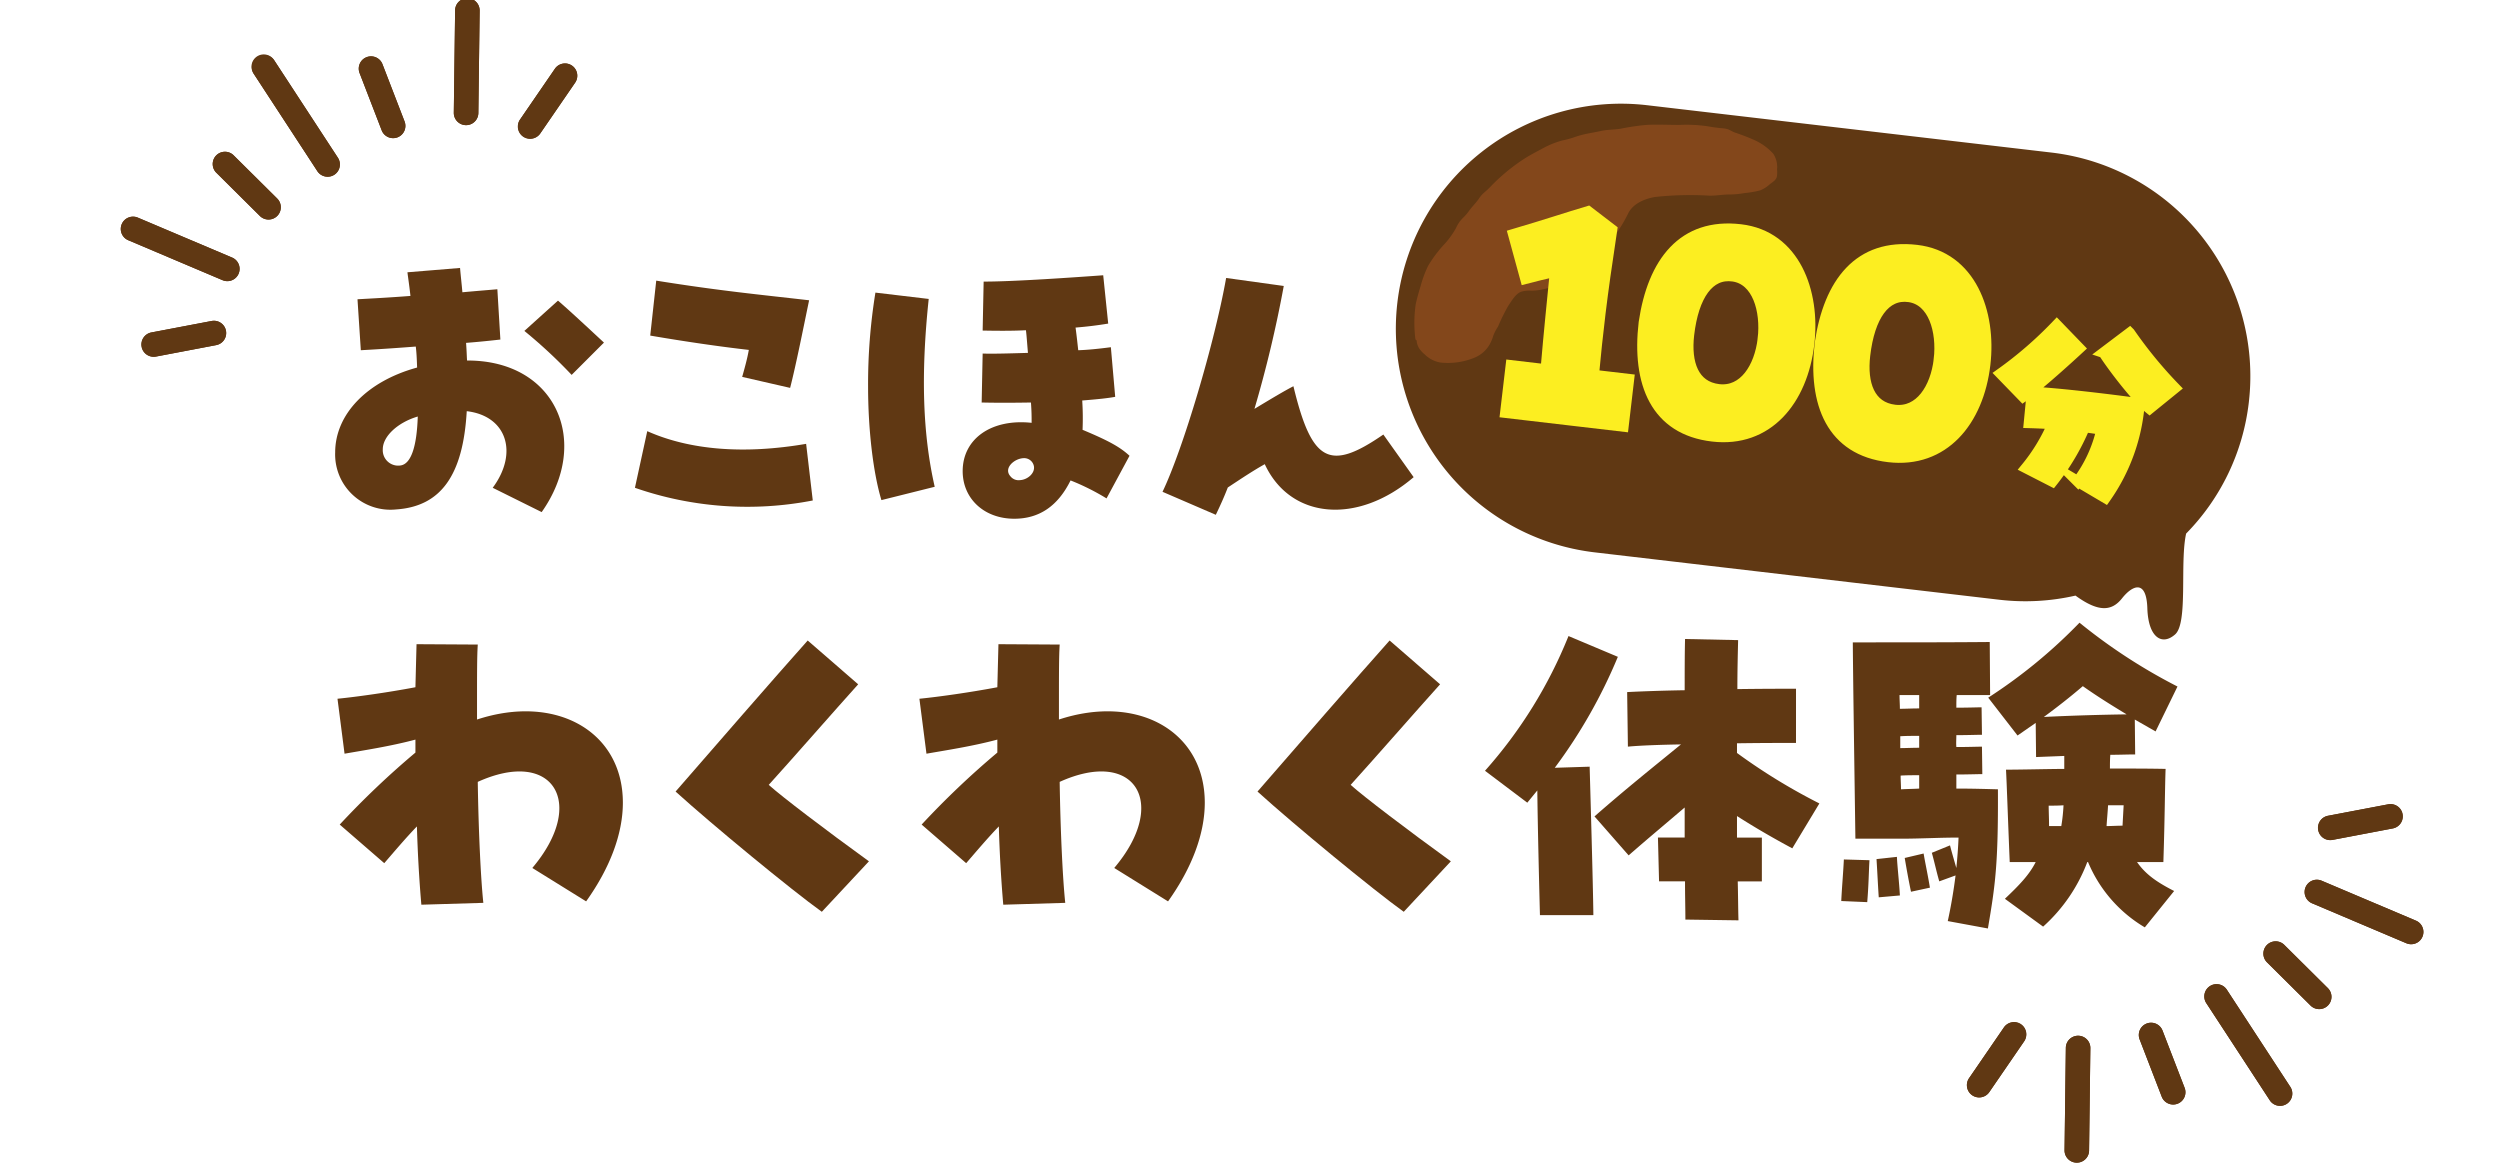 <svg xmlns="http://www.w3.org/2000/svg" xmlns:xlink="http://www.w3.org/1999/xlink" width="414" height="193" viewBox="0 0 414 193">
  <defs>
    <clipPath id="clip-path">
      <rect id="長方形_54" data-name="長方形 54" width="414" height="193" transform="translate(0 929)" fill="#fff" opacity="0.509"/>
    </clipPath>
  </defs>
  <g id="マスクグループ_20" data-name="マスクグループ 20" transform="translate(0 -929)" clip-path="url(#clip-path)">
    <g id="_レイヤー_1-2" transform="translate(20 928.705)">
      <path id="パス_1" data-name="パス 1" d="M120.271,154.9c4.3-5.791,2.317-11.914-4.3-12.686-.607,10.645-4.3,15.775-11.693,16.271a9.155,9.155,0,0,1-10.094-9.432c0-6.343,5.295-11.8,13.568-14.065-.055-1.655-.11-2.592-.221-3.475-2.151.165-5.074.386-9.1.607l-.551-8.439c1.986-.11,5.24-.276,8.77-.552-.221-1.986-.386-2.978-.5-3.916l8.715-.717c.11,1.324.276,2.7.386,4.026,2.427-.221,4.523-.386,5.791-.5l.5,8.329c-2.427.276-4.247.441-5.681.552.11,1.489.11,2.206.165,2.923,14.727-.055,20.573,13.458,12.355,25.1Zm-12.41-11.8c-3.365.993-5.791,3.309-5.791,5.405a2.552,2.552,0,0,0,2.923,2.7C106.7,150.984,107.7,148.227,107.861,143.1Zm17.65-14.175,5.571-5.019c1.986,1.71,4.578,4.137,7.612,6.95l-5.35,5.35A82.045,82.045,0,0,0,125.511,128.922Z" transform="translate(-58.679 -73.828)" fill="#603813"/>
      <path id="パス_2" data-name="パス 2" d="M225.87,158.365l2.041-9.377c7.06,3.144,16.05,3.861,26.309,2.1l1.1,9.377a56.631,56.631,0,0,1-29.453-2.1ZM243.63,140c.386-1.379.827-2.923,1.1-4.468-4.854-.552-10.535-1.379-16.326-2.372l.993-9.1c10.645,1.71,17.209,2.317,25.317,3.254-.993,4.8-2.206,10.866-3.144,14.506Z" transform="translate(-140.725 -77.292)" fill="#603813"/>
      <path id="パス_3" data-name="パス 3" d="M328.292,140.139a94.561,94.561,0,0,1,1.214-15.554l8.825,1.048c-1.324,12.52-.993,22.393.993,31.108l-8.825,2.206C329.119,154.369,328.292,147.2,328.292,140.139Zm15.664,14.01c0-5.35,4.743-8.715,11.417-8,0-1.1,0-1.82-.11-3.365-3.089.055-5.957.055-8.163,0l.165-8.108c1.489.055,3.806,0,7.5-.11-.165-1.93-.221-2.868-.331-3.751-2.041.11-4.412.11-7.17.055l.165-8.108c5.13,0,15.168-.717,19.8-1.048l.827,8c-1.655.276-3.42.5-5.405.662.221,1.655.331,2.758.441,3.751,1.6-.055,3.254-.221,5.405-.5l.717,8.218c-1.213.221-2.7.386-5.46.607a46.053,46.053,0,0,1,.055,4.854c4.357,1.82,6.233,2.868,7.777,4.3l-3.806,7.06a38.525,38.525,0,0,0-5.957-2.978c-2.1,4.247-5.185,6.343-9.321,6.343C347.541,162.036,343.956,158.726,343.956,154.148Zm9.487,1.489c1.214-.055,2.482-1.1,2.317-2.261A1.642,1.642,0,0,0,354.05,152c-1.544.055-3.365,1.655-2.206,2.978A1.717,1.717,0,0,0,353.443,155.638Z" transform="translate(-204.537 -75.834)" fill="#603813"/>
      <path id="パス_4" data-name="パス 4" d="M457.638,158.3c3.42-7.115,8.659-24.82,10.535-35.41l9.542,1.324a199.1,199.1,0,0,1-4.853,20.353c3.2-1.93,4.964-2.978,6.453-3.751,3.033,12.576,5.957,14.175,14.892,8l5.019,7.06c-9.266,7.942-20.408,7-24.655-2.151-1.875,1.048-3.7,2.261-6.122,3.861-.552,1.434-1.214,2.923-1.986,4.523Z" transform="translate(-285.125 -76.563)" fill="#603813"/>
      <path id="パス_5" data-name="パス 5" d="M108.359,313.961c-1.844,1.905-3.81,4.241-5.408,6.084l-7.375-6.391a140.453,140.453,0,0,1,12.537-11.922v-2.151c-4.117,1.106-8.6,1.782-11.738,2.335l-1.168-9.1c3.134-.307,8.358-1.045,12.906-1.905.061-2.4.123-4.732.184-7.129l10.14.061c-.123,2.089-.123,3.933-.123,12.414,13.09-4.3,24.152,1.967,24.152,13.766,0,5.1-2.089,10.755-6.084,16.347l-8.911-5.531c9.1-10.755,3.441-19.911-9.034-14.257.123,8.051.492,15.978.922,20.034l-10.263.307C108.728,322.688,108.482,318.263,108.359,313.961Z" transform="translate(-59.318 -176.809)" fill="#603813"/>
      <path id="パス_6" data-name="パス 6" d="M243.729,307.169c5.715-6.576,16.716-19.235,21.878-25.012l8.358,7.252c-3.872,4.3-11.123,12.6-14.811,16.654,2.028,1.844,9.464,7.5,16.593,12.66l-7.8,8.358C262.964,323.516,249.752,312.638,243.729,307.169Z" transform="translate(-151.852 -175.794)" fill="#603813"/>
      <path id="パス_7" data-name="パス 7" d="M363.992,313.961c-1.844,1.905-3.81,4.241-5.408,6.084l-7.375-6.391a140.451,140.451,0,0,1,12.537-11.922v-2.151c-4.117,1.106-8.6,1.782-11.738,2.335l-1.168-9.1c3.134-.307,8.358-1.045,12.906-1.905.061-2.4.123-4.732.184-7.129l10.14.061c-.123,2.089-.123,3.933-.123,12.414,13.09-4.3,24.152,1.967,24.152,13.766,0,5.1-2.089,10.755-6.084,16.347l-8.911-5.531c9.1-10.755,3.441-19.911-9.034-14.257.123,8.051.492,15.978.922,20.034l-10.263.307C364.361,322.688,364.115,318.263,363.992,313.961Z" transform="translate(-218.586 -176.809)" fill="#603813"/>
      <path id="パス_8" data-name="パス 8" d="M499.362,307.169c5.715-6.576,16.716-19.235,21.878-25.012l8.358,7.252c-3.872,4.3-11.123,12.6-14.811,16.654,2.028,1.844,9.464,7.5,16.593,12.66l-7.8,8.358C518.6,323.516,505.384,312.638,499.362,307.169Z" transform="translate(-311.12 -175.794)" fill="#603813"/>
      <path id="パス_9" data-name="パス 9" d="M607.965,305.766l-1.659,2.028-7.006-5.285A76.238,76.238,0,0,0,613.128,280.2l8.173,3.441a85.607,85.607,0,0,1-10.447,18.375l5.777-.184c.061,2.4.553,18.928.615,24.582H608.4C608.273,321.56,608.027,311.6,607.965,305.766Zm24.52,21.386c0-1.782-.061-3.933-.061-6.33h-4.3l-.184-7.252h4.425v-4.978c-3.011,2.581-5.9,4.978-9.279,7.928l-5.654-6.453c5.408-4.732,9.587-8.051,14.319-11.922-3.626.061-6.821.184-8.788.369l-.123-9.034c2.4-.123,5.838-.246,9.525-.307,0-3.134,0-6.022.062-8.481l8.788.184c-.062,2.581-.123,5.285-.123,8.112,4.179-.061,7.8-.061,9.71-.061V297.9c-2.335,0-5.9,0-9.771.061v1.6a97.832,97.832,0,0,0,13.643,8.358l-4.486,7.436c-3.319-1.782-6.268-3.5-9.157-5.347v3.564h4.118v7.252h-3.995c.062,2.274.062,4.486.123,6.453Z" transform="translate(-373.385 -174.575)" fill="#603813"/>
      <path id="パス_10" data-name="パス 10" d="M755.809,320.423c.123-2.52.307-4.363.43-6.883l4.24.123c-.123,2.09-.123,3.933-.369,6.944Zm17.637,3.319c.553-2.52.983-5.1,1.291-7.559l-2.7.983c-.491-1.721-.737-2.95-1.229-4.732l3.011-1.229c.307,1.229.614,2.212,1.044,3.749.184-1.782.307-3.5.369-5.039-3.2,0-6.391.184-9.4.184h-7.682c-.184-13.151-.369-25.012-.43-32.51,9.341,0,16.347,0,22.677-.061l.062,8.788h-5.531c-.061.614-.061,1.29-.061,2.089,1.967,0,3.5-.061,4.179-.061l.062,4.548c-.86,0-2.4.061-4.24.061,0,.676-.061,1.291,0,1.967,1.967,0,3.565-.061,4.24-.061l.061,4.548c-.86,0-2.458.061-4.3.061V301.8c2.4,0,4.609.061,6.883.123.061,12.352-.43,15.855-1.66,23.045Zm-11.8-10.263,3.38-.369c.062,1.536.369,4.118.492,6.391l-3.5.307C761.893,318.026,761.77,315.383,761.647,313.478Zm7.067-24.951v-2.212h-3.257c0,.737.061,1.536.061,2.274C766.441,288.589,767.547,288.528,768.715,288.528Zm0,6.514v-1.967c-1.168,0-2.212,0-3.134.061V295.1C766.5,295.1,767.608,295.042,768.715,295.042Zm0,6.76V299.59c-1.106,0-2.151,0-3.073.061,0,.738.062,1.536.062,2.274C766.748,301.863,767.731,301.863,768.715,301.8Zm-2.4,11.492,3.134-.738c.246,1.475.676,3.441,1.045,5.654l-3.134.676C766.994,317.166,766.625,315.138,766.318,313.294Zm30.359.676h-.123a27.255,27.255,0,0,1-7.313,10.693l-6.33-4.609c2.4-2.274,4.056-3.995,5.1-6.084h-4.3c-.307-7.375-.492-13.09-.615-15.3,2.581,0,7.375-.123,9.648-.123v-2.151l-4.67.184-.061-5.654L785,293.014l-4.855-6.268a85.552,85.552,0,0,0,15.118-12.414,92.454,92.454,0,0,0,16.224,10.57l-3.626,7.436-3.442-1.967.061,5.777c-1.229,0-2.642.061-4.117.061-.062.737-.062,1.536-.062,2.274,3.257,0,6.391,0,9.218.061-.123,3.319-.123,7.989-.369,15.425h-4.363c1.414,2.028,3.257,3.319,6.146,4.794l-4.855,6.022A22.675,22.675,0,0,1,796.676,313.97Zm6.391-24.459c-2.335-1.413-4.732-2.888-7.252-4.67-2.151,1.844-4.363,3.564-6.453,5.1C794.218,289.7,798.889,289.572,803.068,289.511Zm-10.816,18.5a29.523,29.523,0,0,0,.368-3.442c-.86.061-1.659.061-2.458.061,0,.983.062,2.151.062,3.38Zm10.14-.061.184-3.38h-2.581c-.061,1.168-.184,2.335-.246,3.442C800.609,308.009,801.47,307.947,802.391,307.947Z" transform="translate(-470.896 -170.918)" fill="#603813"/>
      <path id="パス_11" data-name="パス 11" d="M668.7,54.421l-66.959-7.84A37.277,37.277,0,0,0,560.385,79.27h0a37.277,37.277,0,0,0,32.689,41.359l66.959,7.84a37.2,37.2,0,0,0,12.647-.681l0,0c3.734,2.723,5.965,2.655,7.7.463s4.05-3.2,4.2,1.638,2.425,6.253,4.6,4.326.751-11.933,1.825-16.7v0a37.083,37.083,0,0,0,10.38-21.733h0A37.277,37.277,0,0,0,668.7,54.421Z" transform="translate(-348.98 -28.862)" fill="#603813"/>
      <g id="グループ_1" data-name="グループ 1" transform="translate(214.216 20.938)" opacity="0.36">
        <path id="パス_12" data-name="パス 12" d="M568.445,91.093a21.555,21.555,0,0,1,.039-5.757c.211-1.053.539-2.117.841-3.145a18.912,18.912,0,0,1,1.222-3.27,21.77,21.77,0,0,1,2.836-3.744,13.9,13.9,0,0,0,1.792-2.527,5.231,5.231,0,0,1,1.139-1.661,8.518,8.518,0,0,0,1.094-1.285c.473-.626,1.033-1.187,1.49-1.818a4.883,4.883,0,0,1,1.02-1.171,13.715,13.715,0,0,0,1.195-1.148,31.73,31.73,0,0,1,5.42-4.418c.869-.551,1.824-1.05,2.731-1.532a15.061,15.061,0,0,1,3.461-1.446,16.19,16.19,0,0,0,1.807-.468,16.125,16.125,0,0,1,2.413-.678c.731-.143,1.468-.265,2.195-.43,1.088-.247,2.2-.2,3.294-.379a37.942,37.942,0,0,1,4.374-.638c1.772-.084,3.572.01,5.348.01a24.008,24.008,0,0,1,4.808.245c.645.13,1.31.2,1.963.283a6.051,6.051,0,0,1,1.154.153c.428.141.818.407,1.24.573a33.236,33.236,0,0,1,3.22,1.241,9.326,9.326,0,0,1,3.171,2.293,4.037,4.037,0,0,1,.615,2.608,4.693,4.693,0,0,1-.03,1.187c-.157.573-.678.862-1.113,1.194a5.54,5.54,0,0,1-1.633,1.054,15.217,15.217,0,0,1-2.562.444,14.236,14.236,0,0,1-2.315.24c-1.17-.02-2.311.207-3.478.2a54.262,54.262,0,0,0-9.021.209c-1.737.28-3.787,1.116-4.554,2.843a27.012,27.012,0,0,1-3.708,5.552c-.6.759-1.073,1.661-1.737,2.37a15.751,15.751,0,0,1-4.213,3,17.6,17.6,0,0,1-4.362,1.52,8.439,8.439,0,0,1-1.947.243,4.506,4.506,0,0,0-1.727.181c-.925.348-1.586,1.562-2.126,2.345A32.564,32.564,0,0,0,582.113,89a6.933,6.933,0,0,0-.767,1.473A7.094,7.094,0,0,1,580.7,92a5.163,5.163,0,0,1-2.549,2.163,11.542,11.542,0,0,1-5.511.777,4.815,4.815,0,0,1-2.659-1.353,4.378,4.378,0,0,1-.962-1.072,2.832,2.832,0,0,1-.377-1.231" transform="translate(-568.265 -55.543)" fill="#c3612a"/>
      </g>
      <path id="パス_13" data-name="パス 13" d="M609.23,119.185l5.78.677c.552-6.457,1.037-11.037,1.549-16.276-1.936.436-3.3.785-4.93,1.206l-2-7.316c5.329-1.567,9.042-2.814,12.367-3.8l3.928,3.008c-1.767,11.614-2.365,17.149-3.026,24.1l5.83.683-.912,7.791-19.5-2.283Z" transform="translate(-379.003 -58.363)" fill="#fcee21" stroke="#fcee21" stroke-miterlimit="10" stroke-width="1.789"/>
      <path id="パス_14" data-name="パス 14" d="M668.782,116.845c1.478-10.017,6.468-16.515,15.968-15.4,9,1.053,12.346,10.311,11.34,18.906-1.1,9.4-6.859,16.368-15.957,15.3C670.735,134.55,667.606,126.9,668.782,116.845Zm19.706,2.715c.559-4.775-.937-9.842-4.946-10.413s-6.591,3.2-7.35,9.687c-.553,4.725.777,8.6,4.948,9.088S687.93,124.335,688.489,119.56Z" transform="translate(-416.528 -63.125)" fill="#fcee21" stroke="#fcee21" stroke-miterlimit="10" stroke-width="1.789"/>
      <path id="パス_15" data-name="パス 15" d="M746.119,125.9c1.479-10.017,6.468-16.515,15.968-15.4,9,1.053,12.346,10.311,11.34,18.906-1.1,9.4-6.859,16.368-15.957,15.3C748.072,143.605,744.943,135.953,746.119,125.9Zm19.706,2.715c.559-4.775-.937-9.841-4.946-10.413s-6.591,3.2-7.35,9.686c-.553,4.725.777,8.6,4.948,9.088S765.267,133.39,765.826,128.615Z" transform="translate(-464.711 -68.766)" fill="#fcee21" stroke="#fcee21" stroke-miterlimit="10" stroke-width="1.789"/>
      <path id="パス_16" data-name="パス 16" d="M825.883,151.635a64.256,64.256,0,0,0,9.278-8.042l3.718,3.845c-1.778,1.652-6.827,6.228-9.308,8Zm12.756,17.856a22.481,22.481,0,0,0,3.972-8.629c-.947-.145-1.894-.291-2.846-.4a38.844,38.844,0,0,1-5.328,9.021l-4.355-2.232a30.258,30.258,0,0,0,4.437-7.3c-1.435-.1-2.772-.152-3.939-.186l.491-5.075c4.453.211,12.979,1.244,17.758,1.907a31.238,31.238,0,0,1-5.616,15.6Zm4.289-21.337,4.307-3.25a71.535,71.535,0,0,0,7.477,9.108l-4.187,3.4C848.419,155.686,844.531,150.649,842.929,148.154Z" transform="translate(-514.554 -89.463)" fill="#fcee21" stroke="#fcee21" stroke-miterlimit="10" stroke-width="1.789"/>
      <line id="線_1" data-name="線 1" x2="10.545" y2="16.138" transform="translate(23.71 11.39)" fill="#603813"/>
      <path id="パス_17" data-name="パス 17" d="M70.632,44.951a2.034,2.034,0,0,1-2.251-.846L57.836,27.967a2.032,2.032,0,0,1,3.4-2.223L71.783,41.882a2.034,2.034,0,0,1-1.152,3.069Z" transform="translate(-35.827 -15.465)" fill="#603813"/>
      <line id="線_2" data-name="線 2" x2="15.612" y2="6.614" transform="translate(2.033 38.206)" fill="#603813"/>
      <path id="パス_18" data-name="パス 18" d="M18.194,106.564a2.024,2.024,0,0,1-1.342-.086L1.24,99.864a2.032,2.032,0,0,1,1.586-3.743l15.612,6.614a2.033,2.033,0,0,1-.244,3.828Z" transform="translate(0 -59.787)" fill="#603813"/>
      <line id="線_3" data-name="線 3" x2="7.213" y2="7.159" transform="translate(17.257 27.461)" fill="#603813"/>
      <path id="パス_19" data-name="パス 19" d="M50.185,78.6a2.032,2.032,0,0,1-1.984-.514L40.988,70.93a2.032,2.032,0,1,1,2.863-2.885L51.064,75.2a2.033,2.033,0,0,1-.88,3.4Z" transform="translate(-25.163 -42.027)" fill="#603813"/>
      <line id="線_4" data-name="線 4" y1="1.903" x2="9.983" transform="translate(5.432 55.45)" fill="#603813"/>
      <path id="パス_20" data-name="パス 20" d="M21.584,145.693q-.084.024-.172.04l-9.983,1.9a2.032,2.032,0,1,1-.761-3.993l9.983-1.9a2.032,2.032,0,0,1,.933,3.953Z" transform="translate(-5.617 -88.287)" fill="#603813"/>
      <line id="線_5" data-name="線 5" x1="0.213" y2="16.954" transform="translate(57.184 2.033)" fill="#603813"/>
      <path id="パス_21" data-name="パス 21" d="M148.888,20.944a2.034,2.034,0,0,1-2.583-1.983l.214-16.954a2.032,2.032,0,1,1,4.064.051l-.214,16.954a2.033,2.033,0,0,1-1.481,1.931Z" transform="translate(-91.153 0)" fill="#603813"/>
      <line id="線_6" data-name="線 6" x2="3.659" y2="9.481" transform="translate(41.442 11.659)" fill="#603813"/>
      <path id="パス_22" data-name="パス 22" d="M110.783,39.005a2.033,2.033,0,0,1-2.444-1.226L104.68,28.3a2.032,2.032,0,0,1,3.792-1.464l3.659,9.481a2.032,2.032,0,0,1-1.164,2.628c-.061.024-.122.044-.184.061Z" transform="translate(-65.134 -15.908)" fill="#603813"/>
      <line id="線_7" data-name="線 7" x1="5.752" y2="8.378" transform="translate(67.815 12.835)" fill="#603813"/>
      <path id="パス_23" data-name="パス 23" d="M177.089,41.023a2.032,2.032,0,0,1-2.227-3.107l5.752-8.378a2.032,2.032,0,0,1,3.351,2.3l-5.752,8.378A2.025,2.025,0,0,1,177.089,41.023Z" transform="translate(-108.723 -17.854)" fill="#603813"/>
      <path id="パス_24" data-name="パス 24" d="M71.193,44.7a2.033,2.033,0,0,0,.59-2.813L61.239,25.744a2.032,2.032,0,1,0-3.4,2.223L68.38,44.106a2.033,2.033,0,0,0,2.813.59Z" transform="translate(-35.827 -15.466)" fill="#603813"/>
      <path id="パス_25" data-name="パス 25" d="M16.853,106.478a2.032,2.032,0,1,0,1.585-3.743L2.826,96.121a2.032,2.032,0,1,0-1.585,3.743Z" transform="translate(0 -59.786)" fill="#603813"/>
      <path id="パス_26" data-name="パス 26" d="M48.2,78.089A2.032,2.032,0,1,0,51.064,75.2l-7.213-7.159a2.032,2.032,0,1,0-2.864,2.885Z" transform="translate(-25.162 -42.027)" fill="#603813"/>
      <path id="パス_27" data-name="パス 27" d="M22.143,145.439a2.033,2.033,0,0,0-1.492-3.7l-9.983,1.9a2.033,2.033,0,0,0,.761,3.993l9.983-1.9a2.027,2.027,0,0,0,.731-.294Z" transform="translate(-5.618 -88.286)" fill="#603813"/>
      <path id="パス_28" data-name="パス 28" d="M148.311,21.019a2.032,2.032,0,0,0,2.058-2.007l.214-16.954a2.032,2.032,0,1,0-4.064-.051L146.3,18.961a2.032,2.032,0,0,0,2.006,2.058Z" transform="translate(-91.153 0)" fill="#603813"/>
      <path id="パス_29" data-name="パス 29" d="M110.967,38.945a2.031,2.031,0,0,0,1.165-2.628l-3.659-9.481A2.032,2.032,0,1,0,104.68,28.3l3.659,9.481a2.033,2.033,0,0,0,2.628,1.164Z" transform="translate(-65.134 -15.909)" fill="#603813"/>
      <path id="パス_30" data-name="パス 30" d="M183.439,29.014a2.033,2.033,0,0,0-2.826.525l-5.752,8.378a2.033,2.033,0,1,0,3.351,2.3l5.752-8.378a2.032,2.032,0,0,0-.525-2.826Z" transform="translate(-108.723 -17.854)" fill="#603813"/>
      <line id="線_8" data-name="線 8" x1="10.545" y1="16.138" transform="translate(347.063 165.303)" fill="#603813"/>
      <path id="パス_31" data-name="パス 31" d="M916.769,433.193a2.034,2.034,0,0,1,2.251.846l10.545,16.139a2.032,2.032,0,0,1-3.4,2.223l-10.545-16.139a2.034,2.034,0,0,1,1.152-3.069Z" transform="translate(-570.255 -269.848)" fill="#603813"/>
      <line id="線_9" data-name="線 9" x1="15.612" y1="6.614" transform="translate(363.673 148.011)" fill="#603813"/>
      <path id="パス_32" data-name="パス 32" d="M960.831,387.322a2.024,2.024,0,0,1,1.342.086l15.612,6.614a2.032,2.032,0,1,1-1.585,3.743l-15.612-6.614a2.033,2.033,0,0,1,.244-3.828Z" transform="translate(-597.707 -241.268)" fill="#603813"/>
      <line id="線_10" data-name="線 10" x1="7.213" y1="7.159" transform="translate(356.848 158.212)" fill="#603813"/>
      <path id="パス_33" data-name="パス 33" d="M942.723,414.384a2.032,2.032,0,0,1,1.984.514l7.213,7.159a2.032,2.032,0,1,1-2.863,2.885l-7.213-7.159a2.033,2.033,0,0,1,.88-3.4Z" transform="translate(-586.427 -258.129)" fill="#603813"/>
      <line id="線_11" data-name="線 11" x1="9.983" y2="1.903" transform="translate(365.903 135.479)" fill="#603813"/>
      <path id="パス_34" data-name="パス 34" d="M966.745,355.98q.084-.024.172-.04l9.983-1.9a2.032,2.032,0,1,1,.761,3.993l-9.983,1.9a2.032,2.032,0,0,1-.933-3.953Z" transform="translate(-601.394 -220.555)" fill="#603813"/>
      <line id="線_12" data-name="線 12" y1="16.954" x2="0.213" transform="translate(323.92 173.845)" fill="#603813"/>
      <path id="パス_35" data-name="パス 35" d="M855.589,455.854a2.034,2.034,0,0,1,2.583,1.983l-.214,16.954a2.032,2.032,0,1,1-4.064-.051l.214-16.954A2.033,2.033,0,0,1,855.589,455.854Z" transform="translate(-532.006 -283.966)" fill="#603813"/>
      <line id="線_13" data-name="線 13" x1="3.659" y1="9.481" transform="translate(336.217 171.692)" fill="#603813"/>
      <path id="パス_36" data-name="パス 36" d="M888,450.141a2.033,2.033,0,0,1,2.444,1.226l3.659,9.481a2.032,2.032,0,0,1-3.792,1.464l-3.659-9.481a2.032,2.032,0,0,1,1.164-2.628C887.875,450.179,887.936,450.158,888,450.141Z" transform="translate(-552.328 -280.407)" fill="#603813"/>
      <line id="線_14" data-name="線 14" y1="8.378" x2="5.752" transform="translate(307.751 171.618)" fill="#603813"/>
      <path id="パス_37" data-name="パス 37" d="M818.233,449.948a2.032,2.032,0,0,1,2.227,3.107l-5.752,8.378a2.032,2.032,0,0,1-3.351-2.3l5.752-8.378A2.025,2.025,0,0,1,818.233,449.948Z" transform="translate(-505.282 -280.286)" fill="#603813"/>
      <path id="パス_38" data-name="パス 38" d="M916.207,433.449a2.033,2.033,0,0,0-.59,2.813L926.162,452.4a2.032,2.032,0,0,0,3.4-2.223L919.02,434.038a2.033,2.033,0,0,0-2.813-.59Z" transform="translate(-570.256 -269.847)" fill="#603813"/>
      <path id="パス_39" data-name="パス 39" d="M962.172,387.408a2.032,2.032,0,1,0-1.585,3.743l15.612,6.614a2.032,2.032,0,1,0,1.585-3.743Z" transform="translate(-597.707 -241.268)" fill="#603813"/>
      <path id="パス_40" data-name="パス 40" d="M944.708,414.9a2.032,2.032,0,1,0-2.864,2.885l7.213,7.159a2.032,2.032,0,1,0,2.864-2.885Z" transform="translate(-586.428 -258.128)" fill="#603813"/>
      <path id="パス_41" data-name="パス 41" d="M966.186,356.233a2.033,2.033,0,0,0,1.492,3.7l9.983-1.9a2.033,2.033,0,0,0-.761-3.993l-9.983,1.9A2.027,2.027,0,0,0,966.186,356.233Z" transform="translate(-601.394 -220.554)" fill="#603813"/>
      <path id="パス_42" data-name="パス 42" d="M856.165,455.779a2.032,2.032,0,0,0-2.058,2.007l-.214,16.954a2.032,2.032,0,1,0,4.064.051l.214-16.954A2.032,2.032,0,0,0,856.165,455.779Z" transform="translate(-532.006 -283.966)" fill="#603813"/>
      <path id="パス_43" data-name="パス 43" d="M887.813,450.2a2.031,2.031,0,0,0-1.164,2.628l3.659,9.481a2.032,2.032,0,1,0,3.792-1.464l-3.659-9.481A2.033,2.033,0,0,0,887.813,450.2Z" transform="translate(-552.328 -280.407)" fill="#603813"/>
      <path id="パス_44" data-name="パス 44" d="M811.882,461.958a2.033,2.033,0,0,0,2.826-.525l5.752-8.378a2.033,2.033,0,1,0-3.351-2.3l-5.752,8.378A2.032,2.032,0,0,0,811.882,461.958Z" transform="translate(-505.282 -280.286)" fill="#603813"/>
    </g>
  </g>
</svg>
